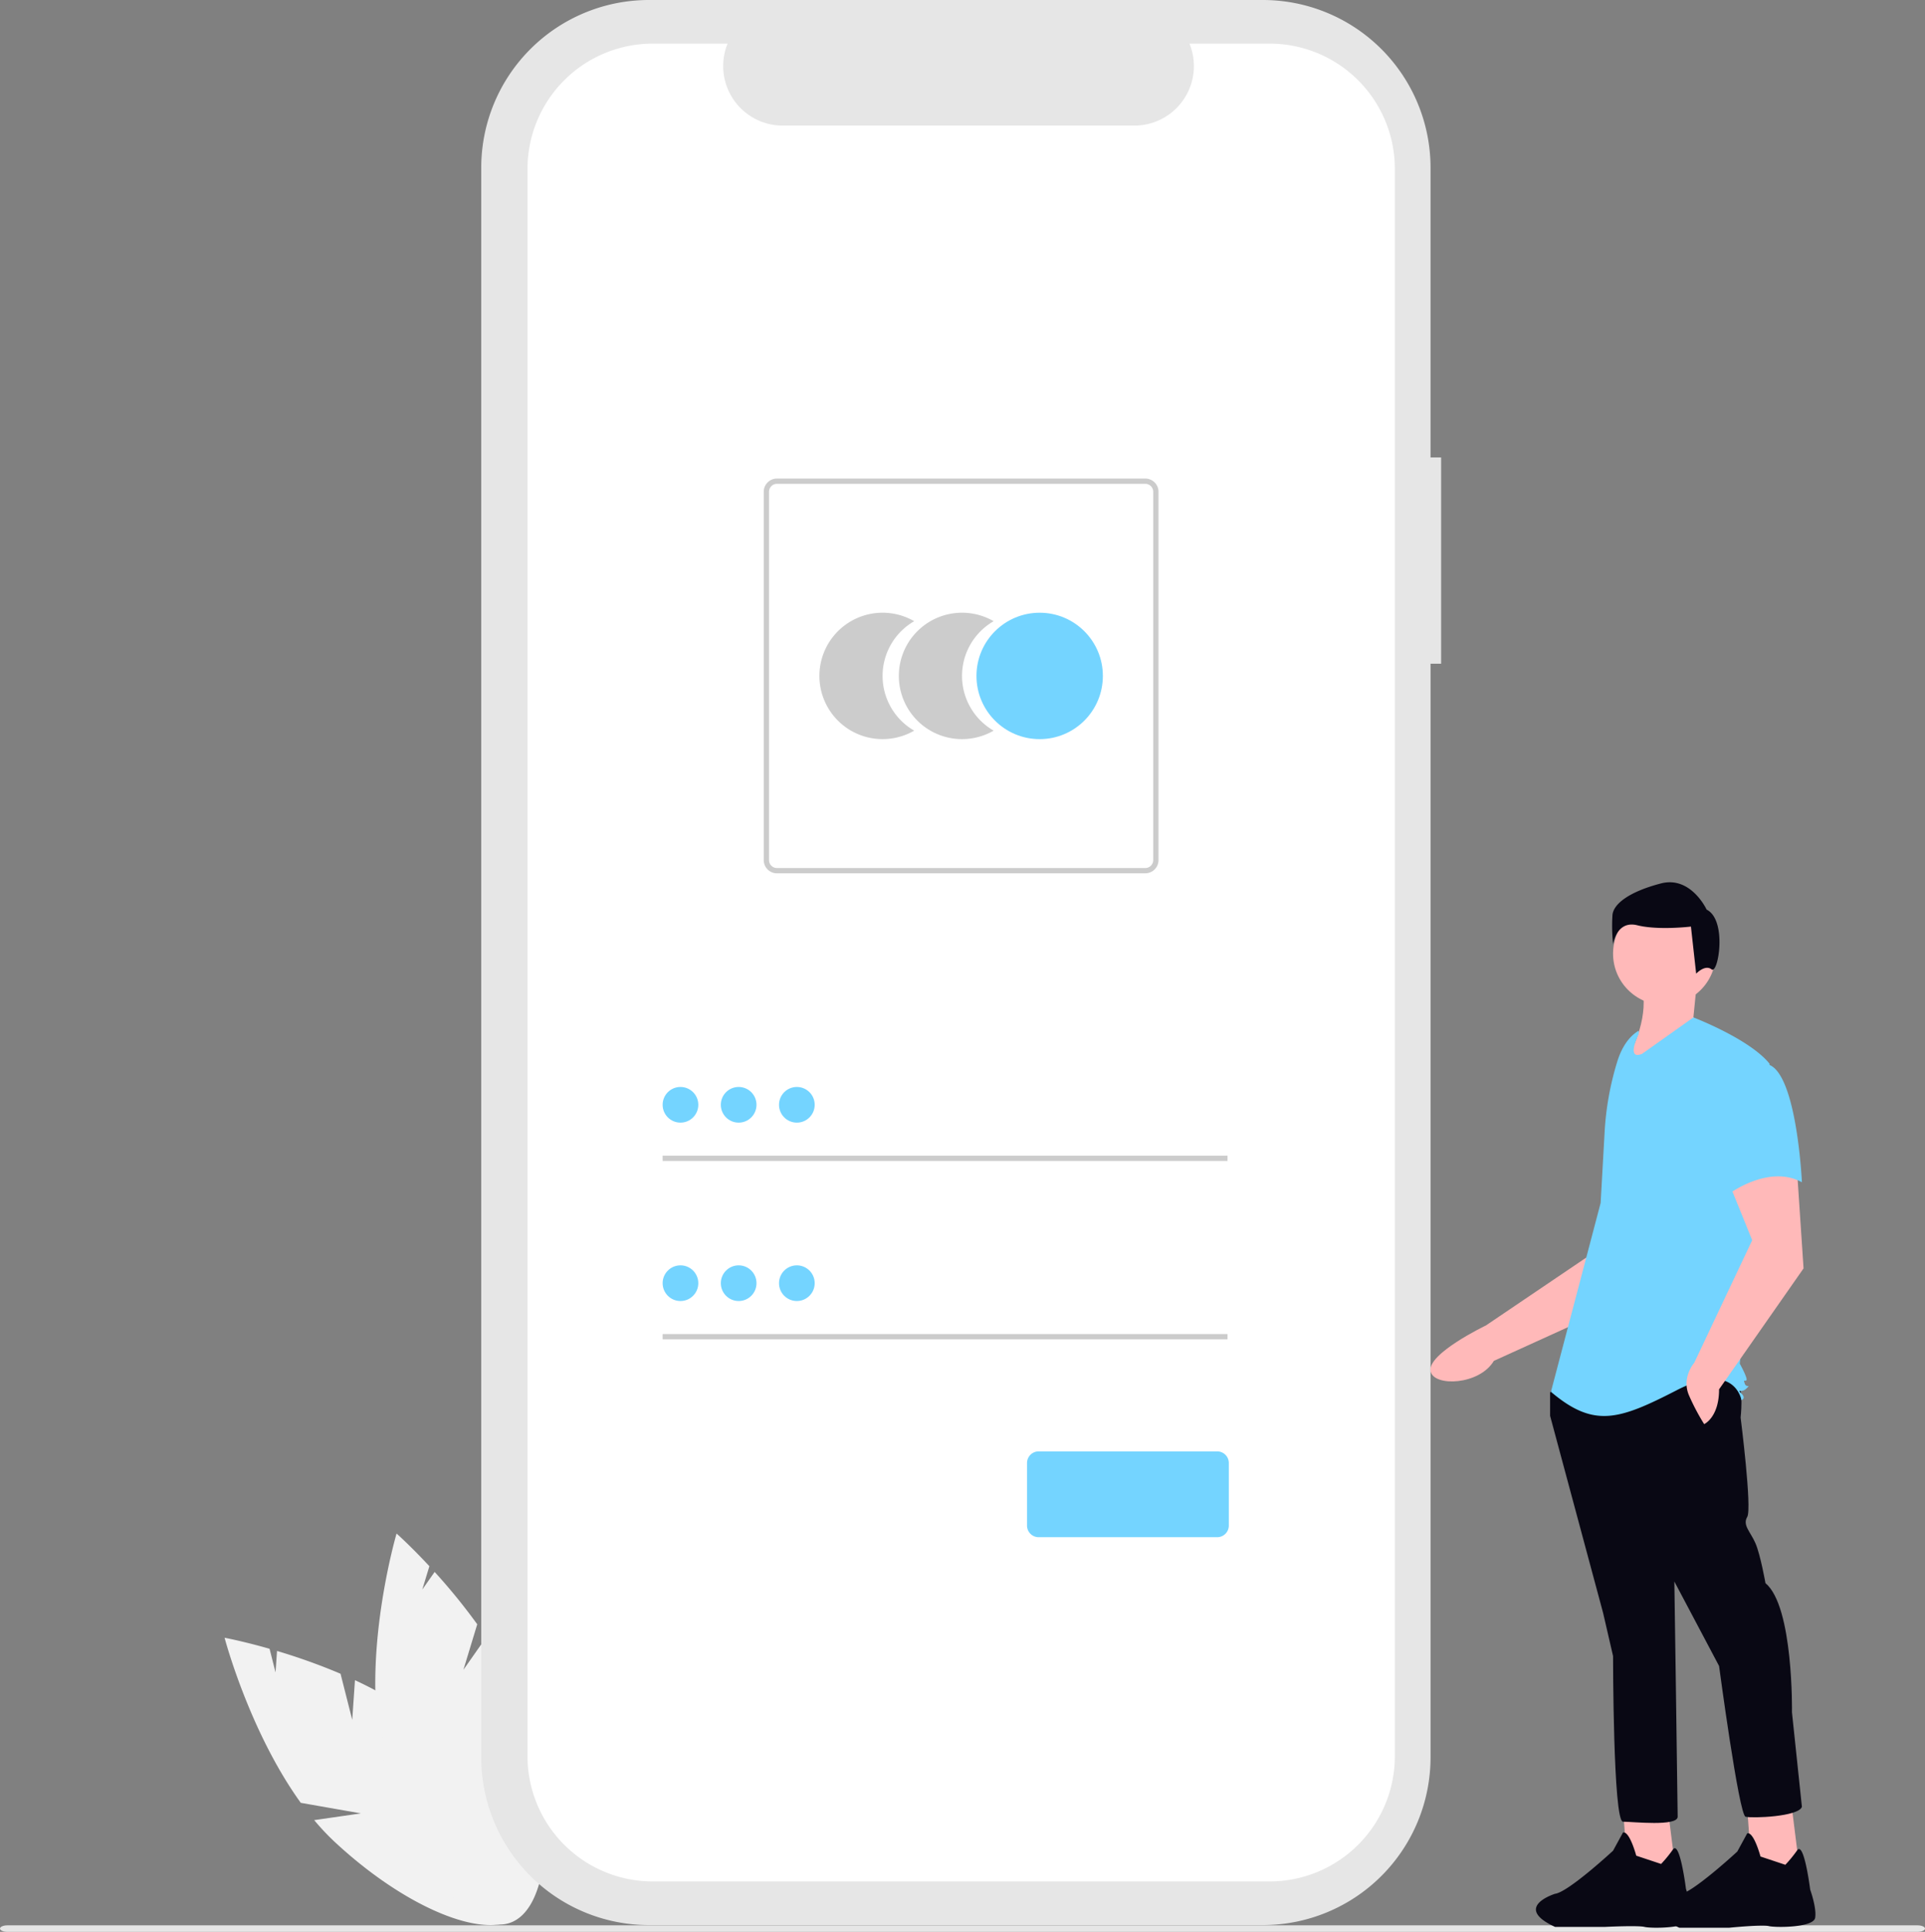  <svg
      xmlns="http://www.w3.org/2000/svg"
      width="720"
      height="722.539"
      viewBox="0 0 720 722.539"
      role="img"
    >
      <rect x="0" y="0" width="720" height="722.539" fill="#808080" stroke="none"/>
      <g
        id="Group_64"
        data-name="Group 64"
        transform="translate(-600.001 -166)"
      >
        <g
          id="Group_63"
          data-name="Group 63"
          transform="translate(39.127 -21.613)"
        >
          <path
            id="Path_1-907"
            data-name="Path 1"
            d="M275.321,690.449,270.949,673.2a223.916,223.916,0,0,0-23.758-8.524l-.552,8.015-2.238-8.83c-10.012-2.862-16.824-4.121-16.824-4.121s9.2,34.987,28.5,61.735l22.486,3.95-17.469,2.519a90.608,90.608,0,0,0,7.811,8.28c28.072,26.057,59.34,38.013,69.838,26.7s-3.749-41.6-31.822-67.656c-8.7-8.078-19.635-14.56-30.579-19.664Z"
            transform="translate(417.297 140.418)"
            fill="#f2f2f2"
          />
          <path
            id="Path_2-908"
            data-name="Path 2"
            d="M345.1,652.214l5.171-17.023a223.933,223.933,0,0,0-15.931-19.578l-4.615,6.576,2.648-8.716c-7.093-7.623-12.273-12.221-12.273-12.221s-10.208,34.706-7.516,67.579l17.207,15-16.259-6.874a90.606,90.606,0,0,0,2.409,11.128c10.562,36.817,31.149,63.214,45.982,58.958s18.295-37.551,7.732-74.368c-3.274-11.414-9.283-22.614-16.013-32.638Z"
            transform="translate(389.102 159.921)"
            fill="#f2f2f2"
          />
        </g>
        <g
          id="Group_62"
          data-name="Group 62"
          transform="translate(44.037 -0.462)"
        >
          <path
            id="Path_22-909"
            data-name="Path 22"
            d="M734.978,247.559h-3.956V139.187A62.725,62.725,0,0,0,668.3,76.462H438.687a62.725,62.725,0,0,0-62.725,62.725V733.736a62.725,62.725,0,0,0,62.725,62.725H668.3a62.725,62.725,0,0,0,62.724-62.724V324.7h3.956Z"
            transform="translate(360 90)"
            fill="#e6e6e6"
          />
          <path
            id="Path_23-910"
            data-name="Path 23"
            d="M671.423,93.336H641.454a22.255,22.255,0,0,1-20.607,30.659H489.306A22.254,22.254,0,0,1,468.7,93.335H440.708a46.843,46.843,0,0,0-46.843,46.843V733.864a46.843,46.843,0,0,0,46.843,46.843H671.423a46.843,46.843,0,0,0,46.843-46.843h0V140.177a46.843,46.843,0,0,0-46.842-46.842Z"
            transform="translate(359.405 89.439)"
            fill="#fff"
          />
          <path
            id="Path_6-911"
            data-name="Path 6"
            d="M530.421,337.151a23.626,23.626,0,0,1,11.827-20.472,23.637,23.637,0,1,0,0,40.939,23.621,23.621,0,0,1-11.823-20.467Z"
            transform="translate(355.65 82.117)"
            fill="#ccc"
          />
          <path
            id="Path_7-912"
            data-name="Path 7"
            d="M561.158,337.151a23.625,23.625,0,0,1,11.827-20.472,23.637,23.637,0,1,0,0,40.939,23.621,23.621,0,0,1-11.823-20.467Z"
            transform="translate(354.627 82.117)"
            fill="#ccc"
          />
          <circle
            id="Ellipse_1"
            data-name="Ellipse 1"
            cx="23.637"
            cy="23.637"
            r="23.637"
            transform="translate(921.189 395.631)"
            fill="#74d4ff"
          />
          <path
            id="Path_8-913"
            data-name="Path 8"
            d="M627.963,409.252H490.2a4.953,4.953,0,0,1-4.947-4.947V266.543A4.953,4.953,0,0,1,490.2,261.6H627.963a4.953,4.953,0,0,1,4.947,4.947V404.3a4.953,4.953,0,0,1-4.947,4.947ZM490.2,263.576a2.971,2.971,0,0,0-2.968,2.968V404.306a2.971,2.971,0,0,0,2.968,2.968H627.963a2.971,2.971,0,0,0,2.968-2.968V266.544a2.971,2.971,0,0,0-2.968-2.968Z"
            transform="translate(356.366 83.844)"
            fill="#ccc"
          />
          <rect
            id="Rectangle_1"
            data-name="Rectangle 1"
            width="211.284"
            height="1.979"
            transform="translate(803.805 598.696)"
            fill="#ccc"
          />
          <circle
            id="Ellipse_2"
            data-name="Ellipse 2"
            cx="6.672"
            cy="6.672"
            r="6.672"
            transform="translate(803.805 572.996)"
            fill="#74d4ff"
          />
          <rect
            id="Rectangle_2"
            data-name="Rectangle 2"
            width="211.284"
            height="1.979"
            transform="translate(803.805 665.417)"
            fill="#ccc"
          />
          <circle
            id="Ellipse_3"
            data-name="Ellipse 3"
            cx="6.672"
            cy="6.672"
            r="6.672"
            transform="translate(803.805 639.718)"
            fill="#74d4ff"
          />
          <path
            id="Path_977-914"
            data-name="Path 977"
            d="M658.244,670.068H591.472a4.355,4.355,0,0,1-4.35-4.35v-23.4a4.355,4.355,0,0,1,4.35-4.35h66.772a4.355,4.355,0,0,1,4.35,4.35v23.4a4.355,4.355,0,0,1-4.35,4.35Z"
            transform="translate(352.978 71.328)"
            fill="#74d4ff"
          />
          <circle
            id="Ellipse_7"
            data-name="Ellipse 7"
            cx="6.672"
            cy="6.672"
            r="6.672"
            transform="translate(825.57 572.996)"
            fill="#74d4ff"
          />
          <circle
            id="Ellipse_8"
            data-name="Ellipse 8"
            cx="6.672"
            cy="6.672"
            r="6.672"
            transform="translate(847.335 572.996)"
            fill="#74d4ff"
          />
          <circle
            id="Ellipse_9"
            data-name="Ellipse 9"
            cx="6.672"
            cy="6.672"
            r="6.672"
            transform="translate(825.57 639.718)"
            fill="#74d4ff"
          />
          <circle
            id="Ellipse_10"
            data-name="Ellipse 10"
            cx="6.672"
            cy="6.672"
            r="6.672"
            transform="translate(847.335 639.718)"
            fill="#74d4ff"
          />
        </g>
        <path
          id="Path_88-915"
          data-name="Path 88"
          d="M966.106,823.539H251.642c-1.529,0-2.768-.546-2.768-1.218s1.239-1.219,2.768-1.219H966.106c1.528,0,2.768.546,2.768,1.219S967.634,823.539,966.106,823.539Z"
          transform="translate(351.127 65)"
          fill="#e6e6e6"
        />
        <g
          id="Group_61"
          data-name="Group 61"
          transform="translate(-21145.078 -2078.104)"
        >
          <path
            id="Path_92-916"
            data-name="Path 92"
            d="M893.722,361.268l-16.8,33.257L826.7,417.359c-5.364,9.065-22.409,9.759-23.649,3.9-1.391-6.576,20.7-17.161,20.7-17.161l42.012-28.416,3.676-24.463Z"
            transform="translate(21477.109 2335.737)"
            fill="#ffb9b9"
          />
          <path
            id="Path_93-917"
            data-name="Path 93"
            d="M742.662,464.215,745.76,489l-17.969,1.24-1.858-26.023Z"
            transform="translate(21626.188 2455.967)"
            fill="#ffb9b9"
          />
          <path
            id="Path_94-918"
            data-name="Path 94"
            d="M900.869,676.83a48.641,48.641,0,0,0,4.434-5.422c2.575-3.564,4.86,14.716,4.86,14.716s2.479,7.435,1.859,11.153-14.87,3.718-17.349,3.1-14.87,0-14.87,0H861.215c-16.11-7.435,0-12.392,0-12.392,4.957-.62,21.686-16.11,21.686-16.11l3.718-6.815c2.478-.62,4.957,8.674,4.957,8.674Z"
            transform="translate(21465.504 2264.419)"
            fill="#090814"
          />
          <path
            id="Path_95-919"
            data-name="Path 95"
            d="M802.8,464.616l3.1,24.784-17.969,1.24-1.859-26.024Z"
            transform="translate(21612.521 2455.876)"
            fill="#ffb9b9"
          />
          <path
            id="Path_96-920"
            data-name="Path 96"
            d="M961.005,677.231a48.7,48.7,0,0,0,4.434-5.422c2.575-3.564,4.86,14.716,4.86,14.716s2.478,6.816,1.859,10.533-14.87,3.717-17.349,3.1-14.87.62-14.87.62H921.351c-16.11-7.435,0-12.392,0-12.392,4.957-.62,21.686-16.11,21.686-16.11l3.718-6.815c2.478-.62,4.957,8.674,4.957,8.674Z"
            transform="translate(21451.836 2264.328)"
            fill="#090814"
          />
          <path
            id="Path_97-921"
            data-name="Path 97"
            d="M930.929,446.165c2.479,3.1,1.239,13.631,1.239,13.631s4.337,34.078,2.478,37.176,1.239,5.576,3.1,9.914,3.718,14.87,3.718,14.87c10.533,8.674,9.914,48.329,9.914,48.329l3.717,35.317c-1.239,3.718-18.588,4.337-21.066,3.718s-9.914-56.384-9.914-56.384l-16.729-31.6s1.239,84.265,1.239,87.983-16.729,1.859-20.447,1.859-3.718-61.96-3.718-61.96l-3.718-16.109-19.827-73.732V450.5l3.1-4.337S928.451,443.067,930.929,446.165Z"
            transform="translate(21463.943 2314.471)"
            fill="#090814"
          />
          <circle
            id="Ellipse_11"
            data-name="Ellipse 11"
            cx="19.208"
            cy="19.208"
            r="19.208"
            transform="translate(22348.404 2581.572)"
            fill="#ffb9b9"
          />
          <path
            id="Path_98-922"
            data-name="Path 98"
            d="M901.99,251.326c3.893,8.67,1.588,20.779-6.2,34.078l31.6-14.87-4.957-4.337,1.239-12.392Z"
            transform="translate(21456.018 2358.437)"
            fill="#ffb9b9"
          />
          <path
            id="Path_99-923"
            data-name="Path 99"
            d="M894.154,275.527c-4.138,2.46-6.613,6.98-8.034,11.58a109.735,109.735,0,0,0-4.716,26.218l-1.5,26.64L861.316,410.6c16.109,13.631,25.4,10.533,47.089-.62S932.57,413.7,932.57,413.7s1.859-.62,0-2.478,0,0,1.859-1.859,0,0-.62-1.859,0-.62.62-1.239-2.478-6.2-2.478-6.2l4.957-46.47,6.2-65.677c-7.435-9.294-28.5-17.349-28.5-17.349L895.394,284.2c-6.2,2.478-1.239-7.435-1.239-7.435Z"
            transform="translate(21463.852 2354.064)"
            fill="#74d4ff"
          />
          <path
            id="Path_100-924"
            data-name="Path 100"
            d="M968.242,343.937l2.478,37.176-31.6,45.231c0,10.533-5.576,13.012-5.576,13.012a81.9,81.9,0,0,1-5.576-10.533c-3.1-6.816,1.859-12.392,1.859-12.392l21.686-45.85-9.294-22.925Z"
            transform="translate(21448.936 2337.39)"
            fill="#ffb9b9"
          />
          <path
            id="Path_101-925"
            data-name="Path 101"
            d="M960.1,293.046c10.533,3.718,12.392,43.992,12.392,43.992-12.392-6.816-27.262,4.337-27.262,4.337s-3.1-10.533-6.816-24.164a23.68,23.68,0,0,1,4.957-22.306S949.563,289.329,960.1,293.046Z"
            transform="translate(21446.549 2349.247)"
            fill="#74d4ff"
          />
          <path
            id="Path_102-926"
            data-name="Path 102"
            d="M928.148,237.734c-2.445-1.956-5.781,1.6-5.781,1.6l-1.956-17.606s-12.226,1.467-20.051-.489-9.047,7.091-9.047,7.091a62.8,62.8,0,0,1-.245-11c.489-4.4,6.847-8.8,18.095-11.737s17.116,9.781,17.116,9.781C934.1,219.283,930.593,239.691,928.148,237.734Z"
            transform="translate(21457.121 2368.931)"
            fill="#090814"
          />
        </g>
      </g>
    </svg>